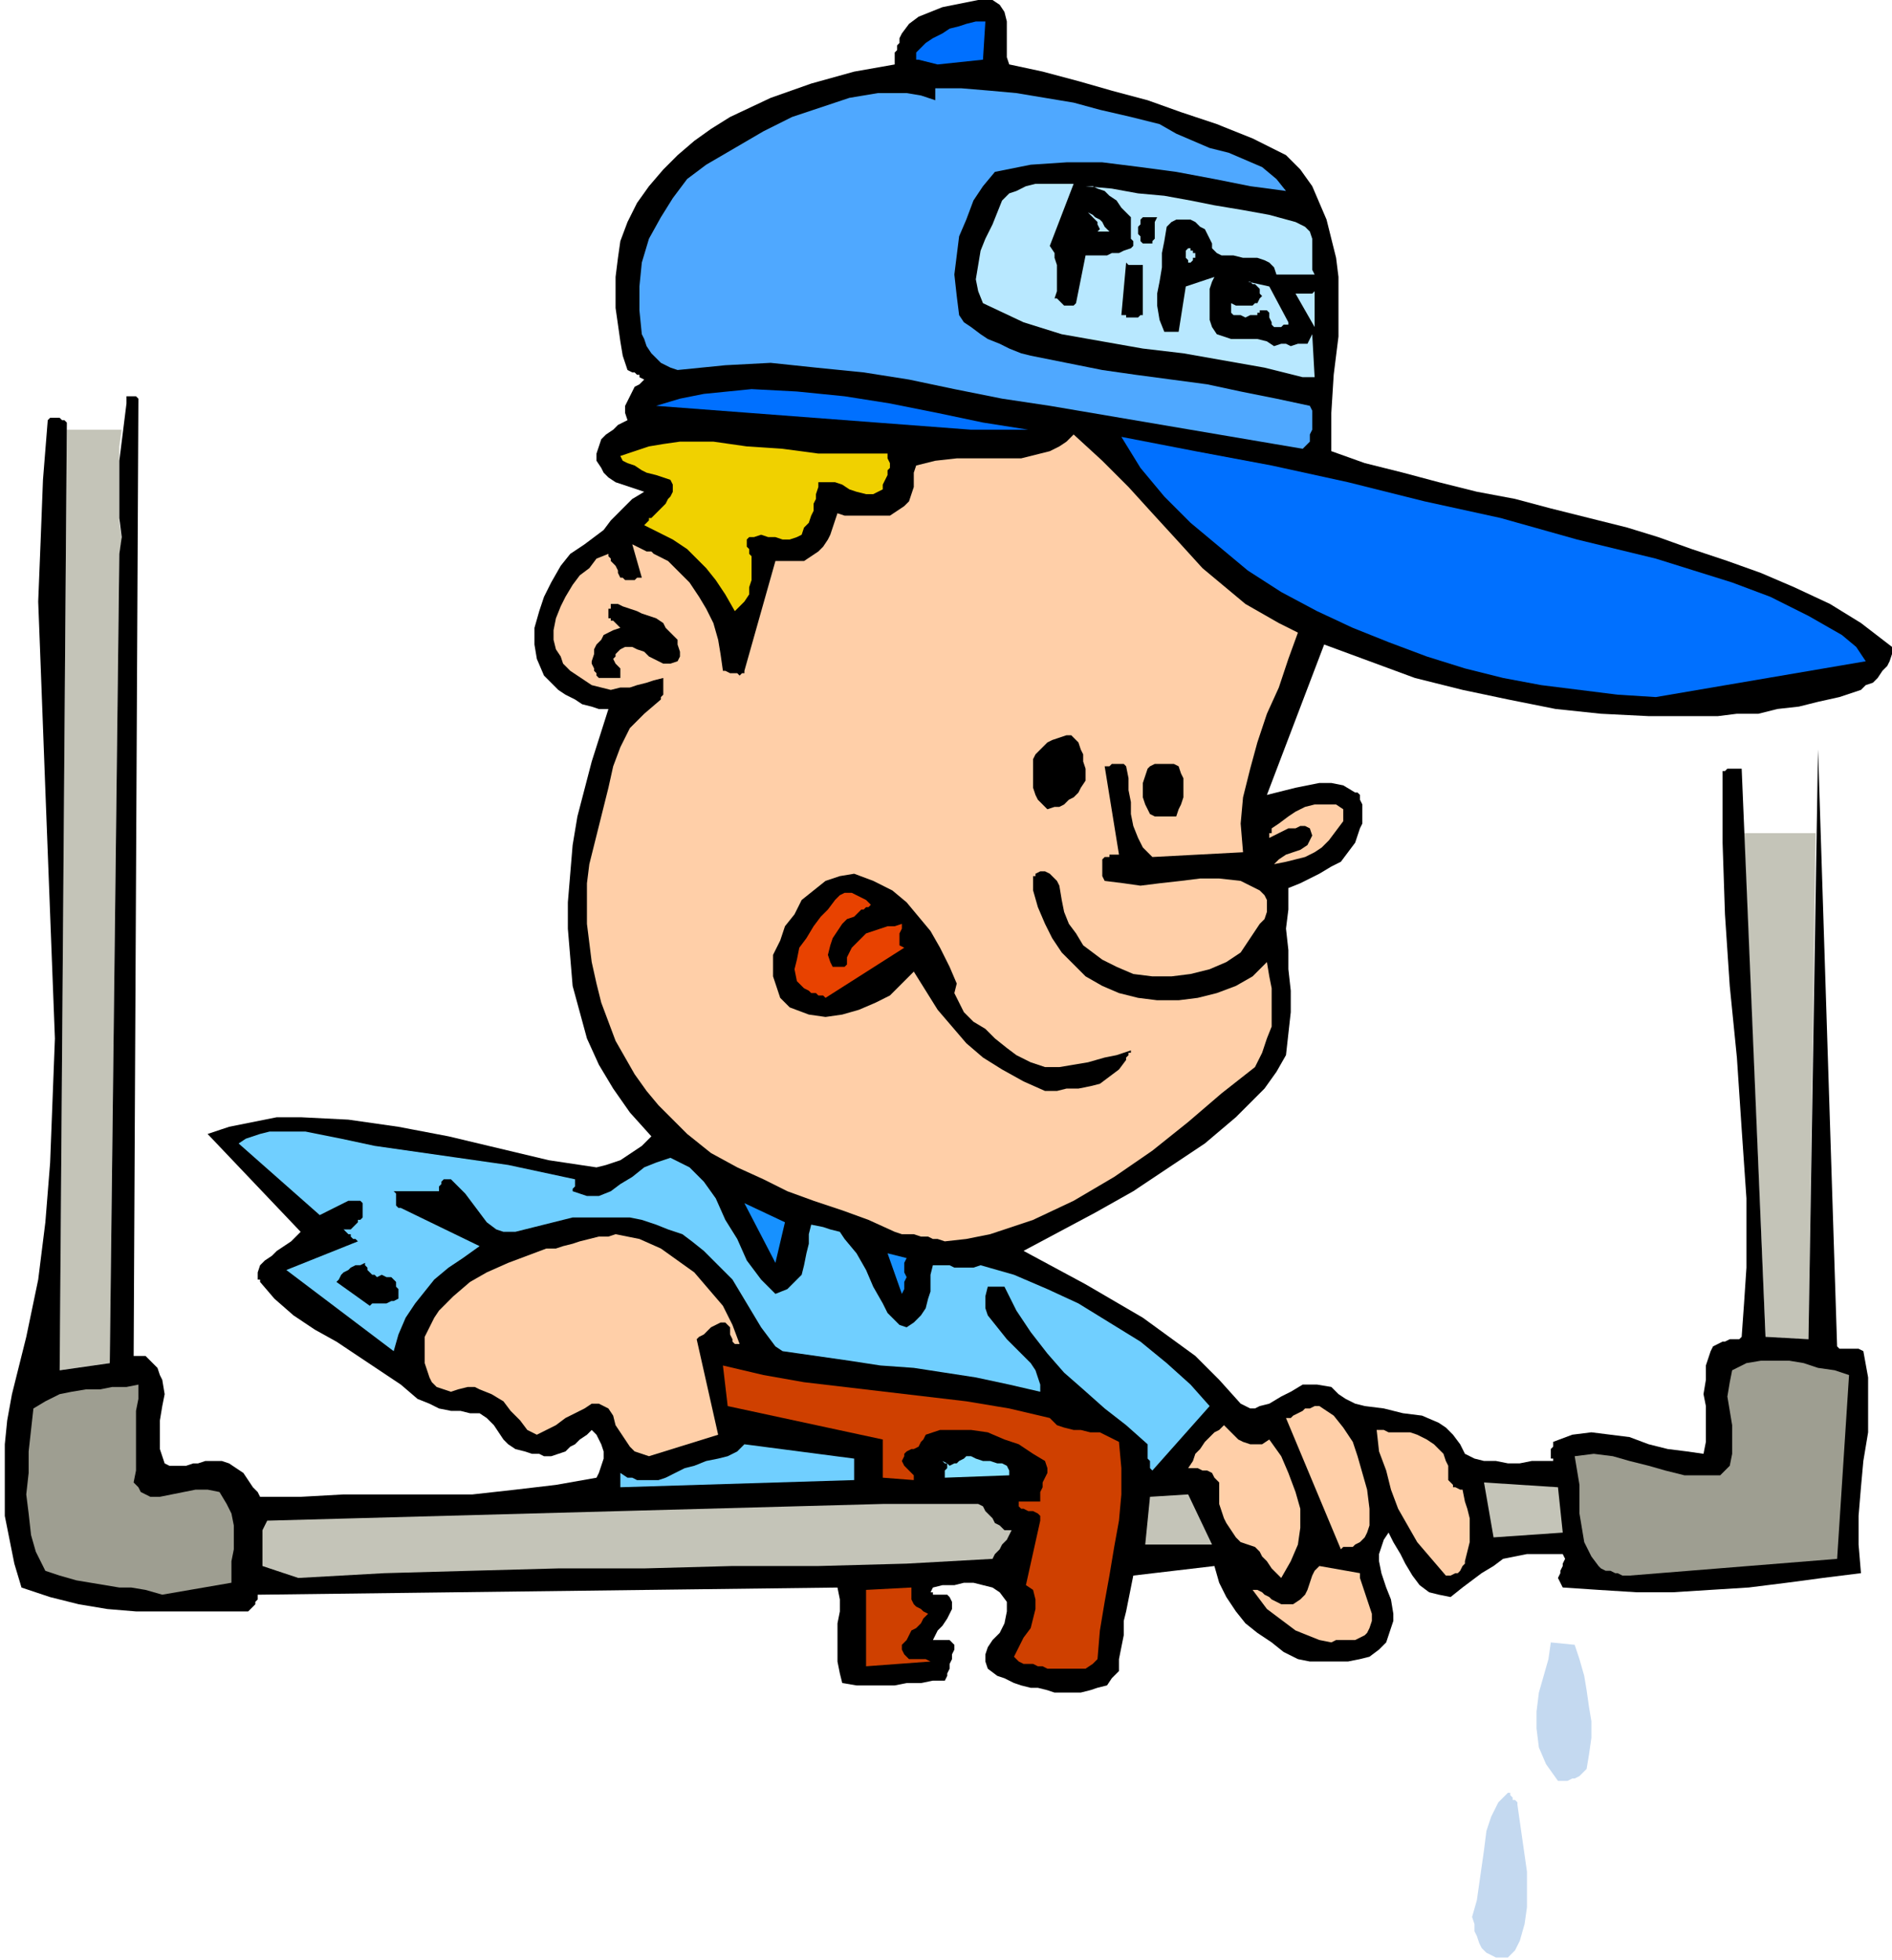 <svg xmlns="http://www.w3.org/2000/svg" fill-rule="evenodd" height="2.737in" preserveAspectRatio="none" stroke-linecap="round" viewBox="0 0 793 821" width="2.642in"><style>.brush1{fill:#c4c4b8}.pen1{stroke:none}.brush3{fill:#000}.brush5{fill:#ffcfa8}.brush6{fill:#9e9e91}.brush7{fill:#70cfff}.brush11{fill:#0070ff}.brush14{fill:#b8e8ff}</style><path class="pen1 brush1" d="M28 180h23l-1 7v32l1 7-1 6-4 339-21 3 3-394zm703 169h30l-3 212-18-1-9-211z"/><path class="pen1" d="M627 820h5l1-1 1-1 1-1 1-2 1-2 2-7 1-7v-15l-1-7-1-7-1-7-1-7v-1l-1-1h-1v-1l-1-1v-1h-1l-4 4-3 6-2 6-1 8-1 7-1 7-1 7-2 7 1 3v3l1 2 1 3 1 2 2 2 2 1 2 1zm1-10 4-38-4 38zm25-64h4l2-1h1l2-1 1-1 2-2 1-6 1-7v-7l-1-6-1-7-1-6-2-7-2-6-10-1-1 7-2 7-2 7-1 8v7l1 8 3 7 5 7zm3-11-1-31 1 31z" style="fill:#c4d9f0"/><path class="pen1 brush3" d="M442 709h11l4-1 3-1 4-1 2-3 3-3v-5l1-5 1-5v-6l1-4 1-5 1-5 1-5 34-4 2 7 3 6 4 6 4 5 5 4 6 4 5 4 6 3 5 1h16l5-1 4-1 4-3 3-3 1-3 1-3 1-3v-3l-1-6-2-5-2-6-1-5v-3l1-3 1-3 2-3 2 4 3 5 2 4 3 5 3 4 4 3 4 1 5 1 5-4 4-3 4-3 5-3 4-3 5-1 5-1h15l1 2-1 2v1l-1 2v1l-1 2 1 2 1 2 15 1 16 1h15l16-1 16-1 16-2 15-2 16-2-1-12v-12l1-12 1-11 2-12v-23l-2-11-2-1h-8l-1-1-8-250-4 247-18-1-10-238h-6l-1 1h-1v30l1 30 2 30 3 30 2 30 2 29v29l-1 15-1 14-1 1h-4l-2 1h-1l-2 1-2 1-1 2-2 6v6l-1 6 1 5v15l-1 5-7-1-8-1-8-2-8-3-8-1-8-1-8 1-8 3v2l-1 1v4h1v1h-9l-5 1h-5l-5-1h-5l-4-1-4-2-2-4-3-4-3-3-3-2-7-3-8-1-8-2-8-1-4-1-4-2-3-2-3-3-6-1h-6l-5 3-4 2-5 3-4 1-2 1h-2l-2-1-2-1-9-10-10-10-11-8-11-8-12-7-12-7-13-7-13-7 15-8 15-8 16-9 15-10 15-10 13-11 6-6 6-6 5-7 4-7 1-9 1-9v-9l-1-9v-8l-1-9 1-8v-9l5-2 4-2 4-2 5-3 4-2 3-4 3-4 2-6 1-2v-8l-1-2v-2l-1-1h-1l-5-3-5-1h-5l-5 1-5 1-4 1-4 1-4 1 24-63 19 7 19 7 20 5 19 4 20 4 19 2 20 1h29l8-1h9l8-2 9-1 8-2 9-2 9-3 2-2 3-1 2-2 2-3 2-2 1-2 1-3v-3l-13-10-13-8-15-7-14-6-14-5-15-5-14-5-13-4-16-4-16-4-15-4-16-3-16-4-15-4-16-4-14-5v-16l1-16 2-16v-25l-1-8-2-8-2-8-3-7-3-7-5-7-6-6-14-7-15-6-15-5-14-5-15-4-14-4-15-4-14-3-1-3V9l-1-4-2-3-3-2h-6l-5 1-5 1-5 1-5 2-5 2-4 3-3 4-1 2v2l-1 1v2l-1 1v5l-17 3-18 5-17 6-17 8-8 5-7 5-7 6-6 6-6 7-5 7-4 8-3 8-1 7-1 8v13l1 7 1 7 1 6 2 6 2 1h1l1 1h1v1l2 1-2 2-2 1-1 2-1 2-1 2-1 2v3l1 3-2 1-2 1-2 2-3 2-2 2-1 3-1 3v3l2 3 1 2 2 2 3 2 3 1 3 1 3 1 3 1-5 3-3 3-3 3-3 3-3 4-4 3-4 3-6 4-4 5-4 7-3 6-2 6-2 7v7l1 6 3 7 3 3 3 3 3 2 4 2 3 2 4 1 3 1h4l-7 22-6 23-2 12-1 12-1 12v11l1 12 1 12 3 11 3 11 5 11 6 10 7 10 9 10-2 2-2 2-3 2-3 2-3 2-3 1-3 1-4 1-20-3-21-5-21-5-21-4-21-3-20-1h-10l-10 2-10 2-9 3 39 41-2 2-2 2-3 2-3 2-2 2-3 2-2 2-1 3v3h1v1l6 7 8 7 9 6 9 5 9 6 9 6 9 6 7 6 5 2 4 2 5 1h4l4 1h4l3 2 3 3 2 3 2 3 2 2 3 2 4 1 3 1h3l2 1h3l3-1 3-1 2-2 2-1 2-2 3-2 2-2 2 2 1 2 1 2 1 3v3l-1 3-1 3-1 2-17 3-17 2-18 2h-54l-18 1h-17l-1-2-2-2-2-3-2-3-3-2-3-2-3-1h-7l-3 1h-2l-3 1h-7l-2-1-2-6v-12l1-6 1-5-1-6-1-2-1-3-2-2-2-2-1-1h-5v1l2-402-1-1h-4v3l-1 8-1 8-1 8v24l1 8-1 7-4 339-21 3 3-396v-1l-1-1h-1l-1-1h-4l-1 1-2 25-1 26-1 25 1 26 2 53 2 52 1 26 1 26-1 26-1 26-2 25-3 24-5 24-6 24-2 11-1 10v30l2 10 2 10 3 10 12 4 12 3 12 2 12 1h47l1-1 1-1 1-1v-1l1-1v-2l243-3 1 5v5l-1 5v16l1 5 1 4 6 1h16l5-1h6l5-1h5l1-2v-1l1-2v-2l1-2v-2l1-2v-2l-1-1-1-1h-7l1-2 1-2 2-2 2-3 1-2 1-2v-3l-1-2-1-1h-6v-1h-1l1-2 4-1h5l4-1h4l4 1 4 1 3 2 3 4v4l-1 5-2 4-3 3-2 3-1 3v3l1 3 4 3 3 1 4 2 3 1 4 1h3l4 1 3 1z"/><path class="pen1" d="M439 699h16l3-2 2-2 1-12 2-12 2-11 2-12 2-11 1-11v-11l-1-11-4-2-4-2h-4l-4-1h-3l-4-1-3-1-3-3-17-4-18-3-17-2-17-2-17-2-17-2-17-3-17-4 2 17 65 14v16l13 1v-2l-1-1-1-1-1-1-1-1-1-2 1-2v-1l1-1 2-1h1l2-1 1-2 1-1 1-2 6-2h13l7 1 7 3 6 2 6 4 5 3 1 3v2l-1 2-1 2v2l-1 2v4h-9v2l1 1h1l2 1h2l2 1 1 1v2l-6 27 3 2 1 4v4l-1 4-1 4-3 4-2 4-2 4 1 1 1 1 2 1h4l2 1h2l2 1zm-76-1 27-2-2-1h-7l-1-1-1-1-1-2v-2l2-2 1-2 1-2 2-1 2-2 1-2 2-2-2-1-1-1-2-1-1-1-1-2v-5l-19 1v32z" style="fill:#cf4000"/><path class="pen1 brush5" d="m558 688 2-1h8l2-1 2-1 1-1 1-2 1-3v-3l-1-3-1-3-1-3-1-3-1-3v-2l-17-3-2 2-1 2-1 3-1 3-1 2-2 2-3 2h-5l-2-1-2-1-1-1-2-1-1-1-2-1h-2l3 4 3 4 4 3 4 3 4 3 5 2 5 2 5 1z"/><path class="pen1 brush6" d="m68 668 29-5v-9l1-5v-10l-1-5-2-4-3-5-5-1h-5l-5 1-5 1-5 1h-4l-2-1-2-1-1-2-2-2 1-5v-25l1-5v-6l-5 1h-6l-5 1h-6l-6 1-5 1-6 3-5 3-1 9-1 9v9l-1 9 1 8 1 9 2 7 4 8 6 2 7 2 6 1 6 1 6 1h5l6 1 7 2z"/><path class="pen1 brush1" d="m125 661 36-2 36-1 37-1h36l37-1h36l37-1 36-2 1-2 1-1 1-1 1-2 1-1 1-1 1-2 1-2h-3l-2-2-2-1-1-2-2-2-1-1-1-2-2-1h-40l-258 7-1 2-1 2v15l15 5z"/><path class="pen1 brush5" d="m537 661 4-7 3-7 1-7v-8l-2-7-3-8-3-7-5-7-3 2h-5l-3-1-2-1-2-2-2-2-2-2-2 2-2 1-2 2-2 2-2 3-2 2-1 3-2 3h4l2 1h2l2 1 1 2 2 2v9l1 3 1 3 1 2 2 3 2 3 2 2 3 1 3 1 2 2 1 2 2 2 2 3 2 2 2 2zm69-1h2l2-1h1l1-1 1-2 1-1v-1l1-4 1-4v-10l-1-4-1-3-1-5h-1l-2-1h-1v-1l-1-1-1-1v-6l-1-2-1-3-2-2-2-2-3-2-4-2-3-1h-9l-2-1h-3l1 9 3 8 2 8 3 8 4 7 4 7 6 7 6 7z"/><path class="pen1 brush6" d="m683 660 87-7 5-77-6-2-7-1-6-2-6-1h-12l-6 1-6 3-1 5-1 6 1 6 1 6v12l-1 5-4 4h-15l-8-2-7-2-8-2-7-2-8-1-8 1 1 6 1 6v12l1 6 1 6 3 6 3 4 1 1 2 1h2l2 1h1l2 1h3z"/><path class="pen1 brush5" d="m562 649 1-1h4l1-1 2-1 2-2 1-2 1-3v-7l-1-8-2-7-2-7-2-6-4-6-4-5-6-4h-2l-2 1h-2l-1 1-2 1-2 1-1 1h-2l23 55z"/><path class="pen1 brush1" d="M480 647h28l-10-21-16 1-2 20zm146-3 29-2-2-19-31-2 4 23z"/><path class="pen1 brush7" d="m260 623 98-3v-9l-46-6-3 3-4 2-4 1-5 1-5 2-4 1-4 2-4 2-3 1h-9l-2-1h-2l-3-2v6z"/><path class="pen1" style="fill:#87e0ff" d="m396 619 27-1v-2l-1-2-2-1h-2l-3-1h-3l-3-1-2-1h-2l-1 1-2 1-1 1h-1l-2 1-1-1-2-1 1 1h1v2l-1 1v3z"/><path class="pen1 brush7" d="m483 616 24-27-8-9-10-9-11-9-13-8-13-8-13-6-14-6-14-4-3 1h-8l-2-1h-7l-1 4v7l-1 3-1 4-2 3-3 3-3 2-3-1-3-3-2-2-2-4-4-7-3-7-4-7-5-6-2-3-4-1-3-1-5-1-1 4v4l-1 4-1 5-1 4-3 3-3 3-5 2-6-6-6-8-4-9-5-8-4-9-5-7-3-3-3-3-4-2-4-2-6 2-5 2-5 4-5 3-4 3-5 2h-5l-6-2v-1l1-1v-3l-14-3-14-3-14-2-14-2-14-2-14-2-14-3-15-3h-15l-4 1-3 1-3 1-3 2 34 30 2-1 2-1 2-1 2-1 2-1 2-1h5l1 1v6l-1 1h-1v1l-1 1-1 1-1 1h-3l1 1 1 1h1v1l1 1h1l1 1-30 12 45 34 2-7 3-7 4-6 4-5 4-5 6-5 6-4 7-5-33-16h-1l-1-1v-5l-1-1h19v-2l1-1v-1l1-1h3l3 3 3 3 3 4 3 4 3 4 4 3 3 1h5l12-3 12-3h24l5 1 6 2 5 2 6 2 4 3 5 4 4 4 4 4 4 4 3 5 3 5 3 5 3 5 3 4 3 4 3 2 14 2 14 2 13 2 14 1 13 2 13 2 14 3 13 3v-3l-1-3-1-3-2-3-5-5-5-5-4-5-4-5-1-3v-5l1-4h7l5 10 6 9 7 9 7 8 8 7 9 8 9 7 9 8v6l1 1v3l1 1z"/><path class="pen1 brush5" d="m272 610 29-9-9-40 1-1 2-1 1-1 1-1 1-1 2-1 2-1h2l1 1 1 1v3l1 2v1l1 1h2l-3-8-4-8-6-7-6-7-7-5-7-5-9-4-10-2-3 1h-4l-4 1-4 1-3 1-4 1-3 1h-4l-8 3-8 3-9 4-7 4-7 6-6 6-2 3-2 4-2 4v11l1 3 1 3 1 2 2 2 3 1 3 1 3-1 4-1h3l2 1 5 2 5 3 3 4 4 4 3 4 4 2 4-2 4-2 4-3 4-2 4-2 3-2h3l4 2 2 3 1 4 2 3 2 3 2 3 2 2 3 1 3 1z"/><path class="pen1 brush3" d="m155 547 1-1h6l2-1h1l2-1v-4l-1-1v-2l-1-1-1-1h-2l-2-1-2 1-1-1h-1l-1-1-1-1v-1l-1-1v-1l-2 1h-2l-2 1-1 1-2 1-1 1-1 2-1 1 14 10z"/><path class="pen1" d="m378 542 1-2v-3l1-2-1-2v-4l1-2-8-2 6 17zm-53-13 4-17-17-8 13 25z" style="fill:#1791ff"/><path class="pen1 brush5" d="m396 520 9-1 10-2 9-3 9-3 17-8 17-10 16-11 15-12 14-12 14-11 3-6 2-6 2-5v-16l-1-5-1-6-6 6-7 4-8 3-8 2-8 1h-9l-8-1-8-2-7-3-7-4-5-5-5-5-4-6-3-6-3-7-2-7v-6h1v-1l2-1h2l2 1 1 1 1 1 1 1 1 2 1 6 1 5 2 5 3 4 3 5 4 3 4 3 6 3 7 3 8 1h8l8-1 8-2 7-3 6-4 4-6 2-3 2-3 2-2 1-3v-5l-1-2-2-2-8-4-9-1h-8l-8 1-9 1-8 1-7-1-8-1-1-2v-7l1-1h2v-1h4l-6-37h2l1-1h5l1 1 1 5v5l1 5v5l1 5 2 5 2 4 4 4 38-2-1-12 1-11 3-12 3-11 4-12 5-11 4-12 4-11-8-4-7-4-7-4-6-5-12-10-10-11-11-12-10-11-11-11-12-11-3 3-3 2-4 2-4 1-8 2h-27l-9 1-8 2-1 3v6l-1 3-1 3-2 2-3 2-3 2h-19l-3-1-1 3-1 3-1 3-1 2-2 3-2 2-3 2-3 2h-12l-13 46v1h-1l-1 1-1-1h-3l-2-1h-1l-1-7-1-6-2-7-3-6-3-5-4-6-4-4-5-5-2-1-2-1-2-1-1-1h-2l-2-1-2-1-2-1 4 14h-2l-1 1h-4l-1-1h-1l-1-2v-1l-1-2-1-1-1-1v-1l-1-1v-1l-5 2-3 4-4 3-3 4-3 5-2 4-2 5-1 5v4l1 4 2 3 1 3 3 3 3 2 3 2 3 2 4 1 4 1 4-1h4l3-1 4-1 3-1 4-1v7l-1 1v1l-7 6-6 6-4 8-3 8-2 9-2 8-2 8-2 8-2 8-1 8v17l1 8 1 8 2 9 2 8 3 8 3 8 4 7 4 7 5 7 5 6 6 6 6 6 10 8 11 6 11 5 10 5 11 4 12 4 11 4 11 5 3 1h5l3 1h3l2 1h2l3 1z"/><path class="pen1 brush3" d="M438 457h5l4-1h5l5-1 4-1 4-3 4-3 3-4v-1l1-1v-1h1v-1l-6 2-5 1-7 2-6 1-6 1h-6l-6-2-6-3-4-3-5-4-4-4-5-3-4-4-2-4-2-4 1-4-3-7-4-8-4-7-5-6-5-6-6-5-8-4-8-3-6 1-6 2-5 4-5 4-3 6-4 5-2 6-3 6v9l1 3 1 3 1 3 2 2 2 2 8 3 7 1 7-1 7-2 7-3 6-3 5-5 5-5 5 8 5 8 6 7 6 7 7 6 8 5 9 5 9 4z"/><path class="pen1" style="fill:#e84200" d="m346 418 33-21-2-1v-5l1-2v-2l-3 1h-3l-3 1-3 1-3 1-3 3-3 3-2 4v3l-1 1h-5l-1-2-1-3 1-4 1-3 2-3 2-3 2-2 3-1 1-1 1-1 1-1h1l1-1h1l1-1-1-1-1-1-2-1-2-1-2-1h-3l-2 1-2 2-3 4-3 3-3 4-3 5-3 4-1 5-1 4 1 5 2 2 1 1 2 1 1 1h2l1 1h2l1 1z"/><path class="pen1 brush5" d="m534 362 5-1 4-1 4-1 4-2 3-2 3-3 3-4 3-4v-5l-3-2h-9l-4 1-4 2-3 2-4 3-3 2v2h-1v2l2-1 2-1 2-1 2-1h3l2-1h2l2 1 1 3-1 2-1 2-3 2-3 1-3 1-3 2-2 2z"/><path class="pen1 brush3" d="M484 342h9l1-3 1-2 1-3v-8l-1-2-1-3-2-1h-8l-2 1-1 1-1 3-1 3v6l1 3 1 2 1 2 2 1zm-45-3 3-1h2l2-1 2-2 2-1 2-2 1-2 2-3v-5l-1-3v-3l-1-2-1-3-1-1-2-2h-2l-3 1-3 1-2 1-2 2-2 2-1 1-1 2v12l1 3 1 2 2 2 2 2z"/><path class="pen1 brush11" d="m694 292 88-15-4-6-6-5-7-4-7-4-8-4-8-4-8-3-8-3-32-10-33-8-32-9-32-7-32-8-32-7-32-6-31-6 8 13 10 12 11 11 12 10 12 10 14 9 15 8 15 7 15 6 16 6 16 5 16 4 16 3 16 2 16 2 16 1z"/><path class="pen1 brush3" d="M253 284h7v-4l-1-1-1-1-1-2 1-1v-1l1-1 1-1 2-1h3l2 1 3 1 2 2 2 1 2 1 2 1h3l3-1 1-2v-2l-1-3v-2l-2-2-1-1-2-2-1-2-3-2-3-1-3-1-2-1-3-1-3-1-2-1h-3v2h-1v4h1v1h1l1 1 1 1 1 1-3 1-2 1-2 1-1 2-2 2-1 2v2l-1 3v1l1 2v1l1 1v1l1 1h2z"/><path class="pen1" style="fill:#f0d100" d="m308 256 2-2 2-2 2-3v-3l1-3v-10l-1-1v-2l-1-1v-3l1-1h2l3-1 3 1h3l3 1h3l3-1 2-1 1-3 2-2 1-3 1-2v-3l1-2v-2l1-3v-2h7l3 1 3 2 3 1 4 1h3l4-2v-2l1-2 1-2v-2l1-1v-2l-1-2v-2h-29l-15-2-15-1-14-2h-14l-7 1-6 1-6 2-6 2 1 2 2 1 3 1 3 2 2 1 4 1 3 1 3 1 1 2v3l-1 2-1 1-1 2-2 2-2 2-1 1-1 1h-1v1l-1 1-1 1 6 3 6 3 6 4 4 4 4 4 4 5 4 6 4 7z"/><path class="pen1" style="fill:#4fa8ff" d="m546 188 2-2 1-1v-3l1-2v-8l-1-2-14-3-15-3-14-3-15-2-15-2-14-2-15-3-15-3-4-1-5-2-4-2-5-2-3-2-4-3-3-2-2-3-1-8-1-9 1-8 1-8 3-7 3-8 4-6 5-6 15-3 15-1h15l16 2 15 2 16 3 15 3 15 2-4-5-6-5-7-3-7-3-8-2-7-3-7-3-7-4-12-3-13-3-11-3-12-2-12-2-11-1-12-1h-11v5l-6-2-6-1h-12l-12 2-12 4-12 4-12 6-12 7-12 7-8 6-6 8-5 8-5 9-3 10-1 10v10l1 10 1 2 1 3 2 3 2 2 2 2 2 1 2 1 3 1 20-2 19-1 19 2 20 2 19 3 19 4 20 4 20 3 106 18z"/><path class="pen1 brush11" d="M407 180h24l-19-3-19-4-20-4-19-3-20-2-19-1-10 1-10 1-10 2-10 3 132 10z"/><path class="pen1 brush14" d="M546 158h5l-1-18-1 2-1 2h-4l-3 1-2-1h-2l-3 1-3-2-4-1h-11l-3-1-3-1-2-3-1-3v-13l1-3 1-2-12 4-3 19h-6l-2-5-1-6v-5l1-5 1-6v-6l1-5 1-6 2-2 2-1h6l2 1 2 2 2 1 1 2 1 2 1 2v2l1 1 1 1 2 1h5l4 1h6l3 1 2 1 2 2 1 3h16l-1-2v-13l-1-3-2-2-4-2-11-3-11-2-12-2-10-2-11-2-11-1-11-2-11-1h3l2 1 3 1 2 2 3 2 2 3 2 2 2 2v9l1 1v2l-1 1-3 1-2 1h-3l-2 1h-9l-4 20-1 1h-4l-1-1-1-1-1-1h-1l1-3v-11l-1-3v-2l-2-3 10-26h-16l-4 1-4 2-3 1-3 3-2 5-2 5-3 6-2 5-1 6-1 6 1 5 2 5 17 8 16 5 17 3 17 3 17 2 17 3 17 3 16 4z"/><path class="pen1 brush14" d="M536 137h1l1-1h2v-1l-8-15-9-2h1l1 1h1l1 1 1 1v2l1 1-1 1-1 2h-1l-1 1h-7l-2-1v4l1 1h3l2 1 2-1h3v-1h1v-1h3l1 1v2l1 2v1l1 1h2zm15 0v-15l-1 1h-7l8 14z"/><path class="pen1 brush3" d="M474 133h3l1-1h1v-21h-6l-1-1-2 22h2v1h2z"/><path class="pen1 brush14" d="M498 110h1l1-1v-1h1v-2h-1v-1h-1v-1h-1v-1 1l-1 1v3l1 1v1z"/><path class="pen1 brush3" d="M479 102h4v-1l1-1v-7l1-2h-6l-1 1v2l-1 1v3l1 1v2l1 1z"/><path class="pen1 brush14" d="M460 97h5l-1-1-1-1-1-2-1-1-2-1-1-1-2-1h-1 1l1 1 1 1 1 1 1 1v1l1 2-1 1z"/><path class="pen1 brush11" d="m393 27 19-2 1-16h-4l-4 1-3 1-4 1-3 2-4 2-3 2-3 3-1 1v3h1l8 2z"/></svg>
